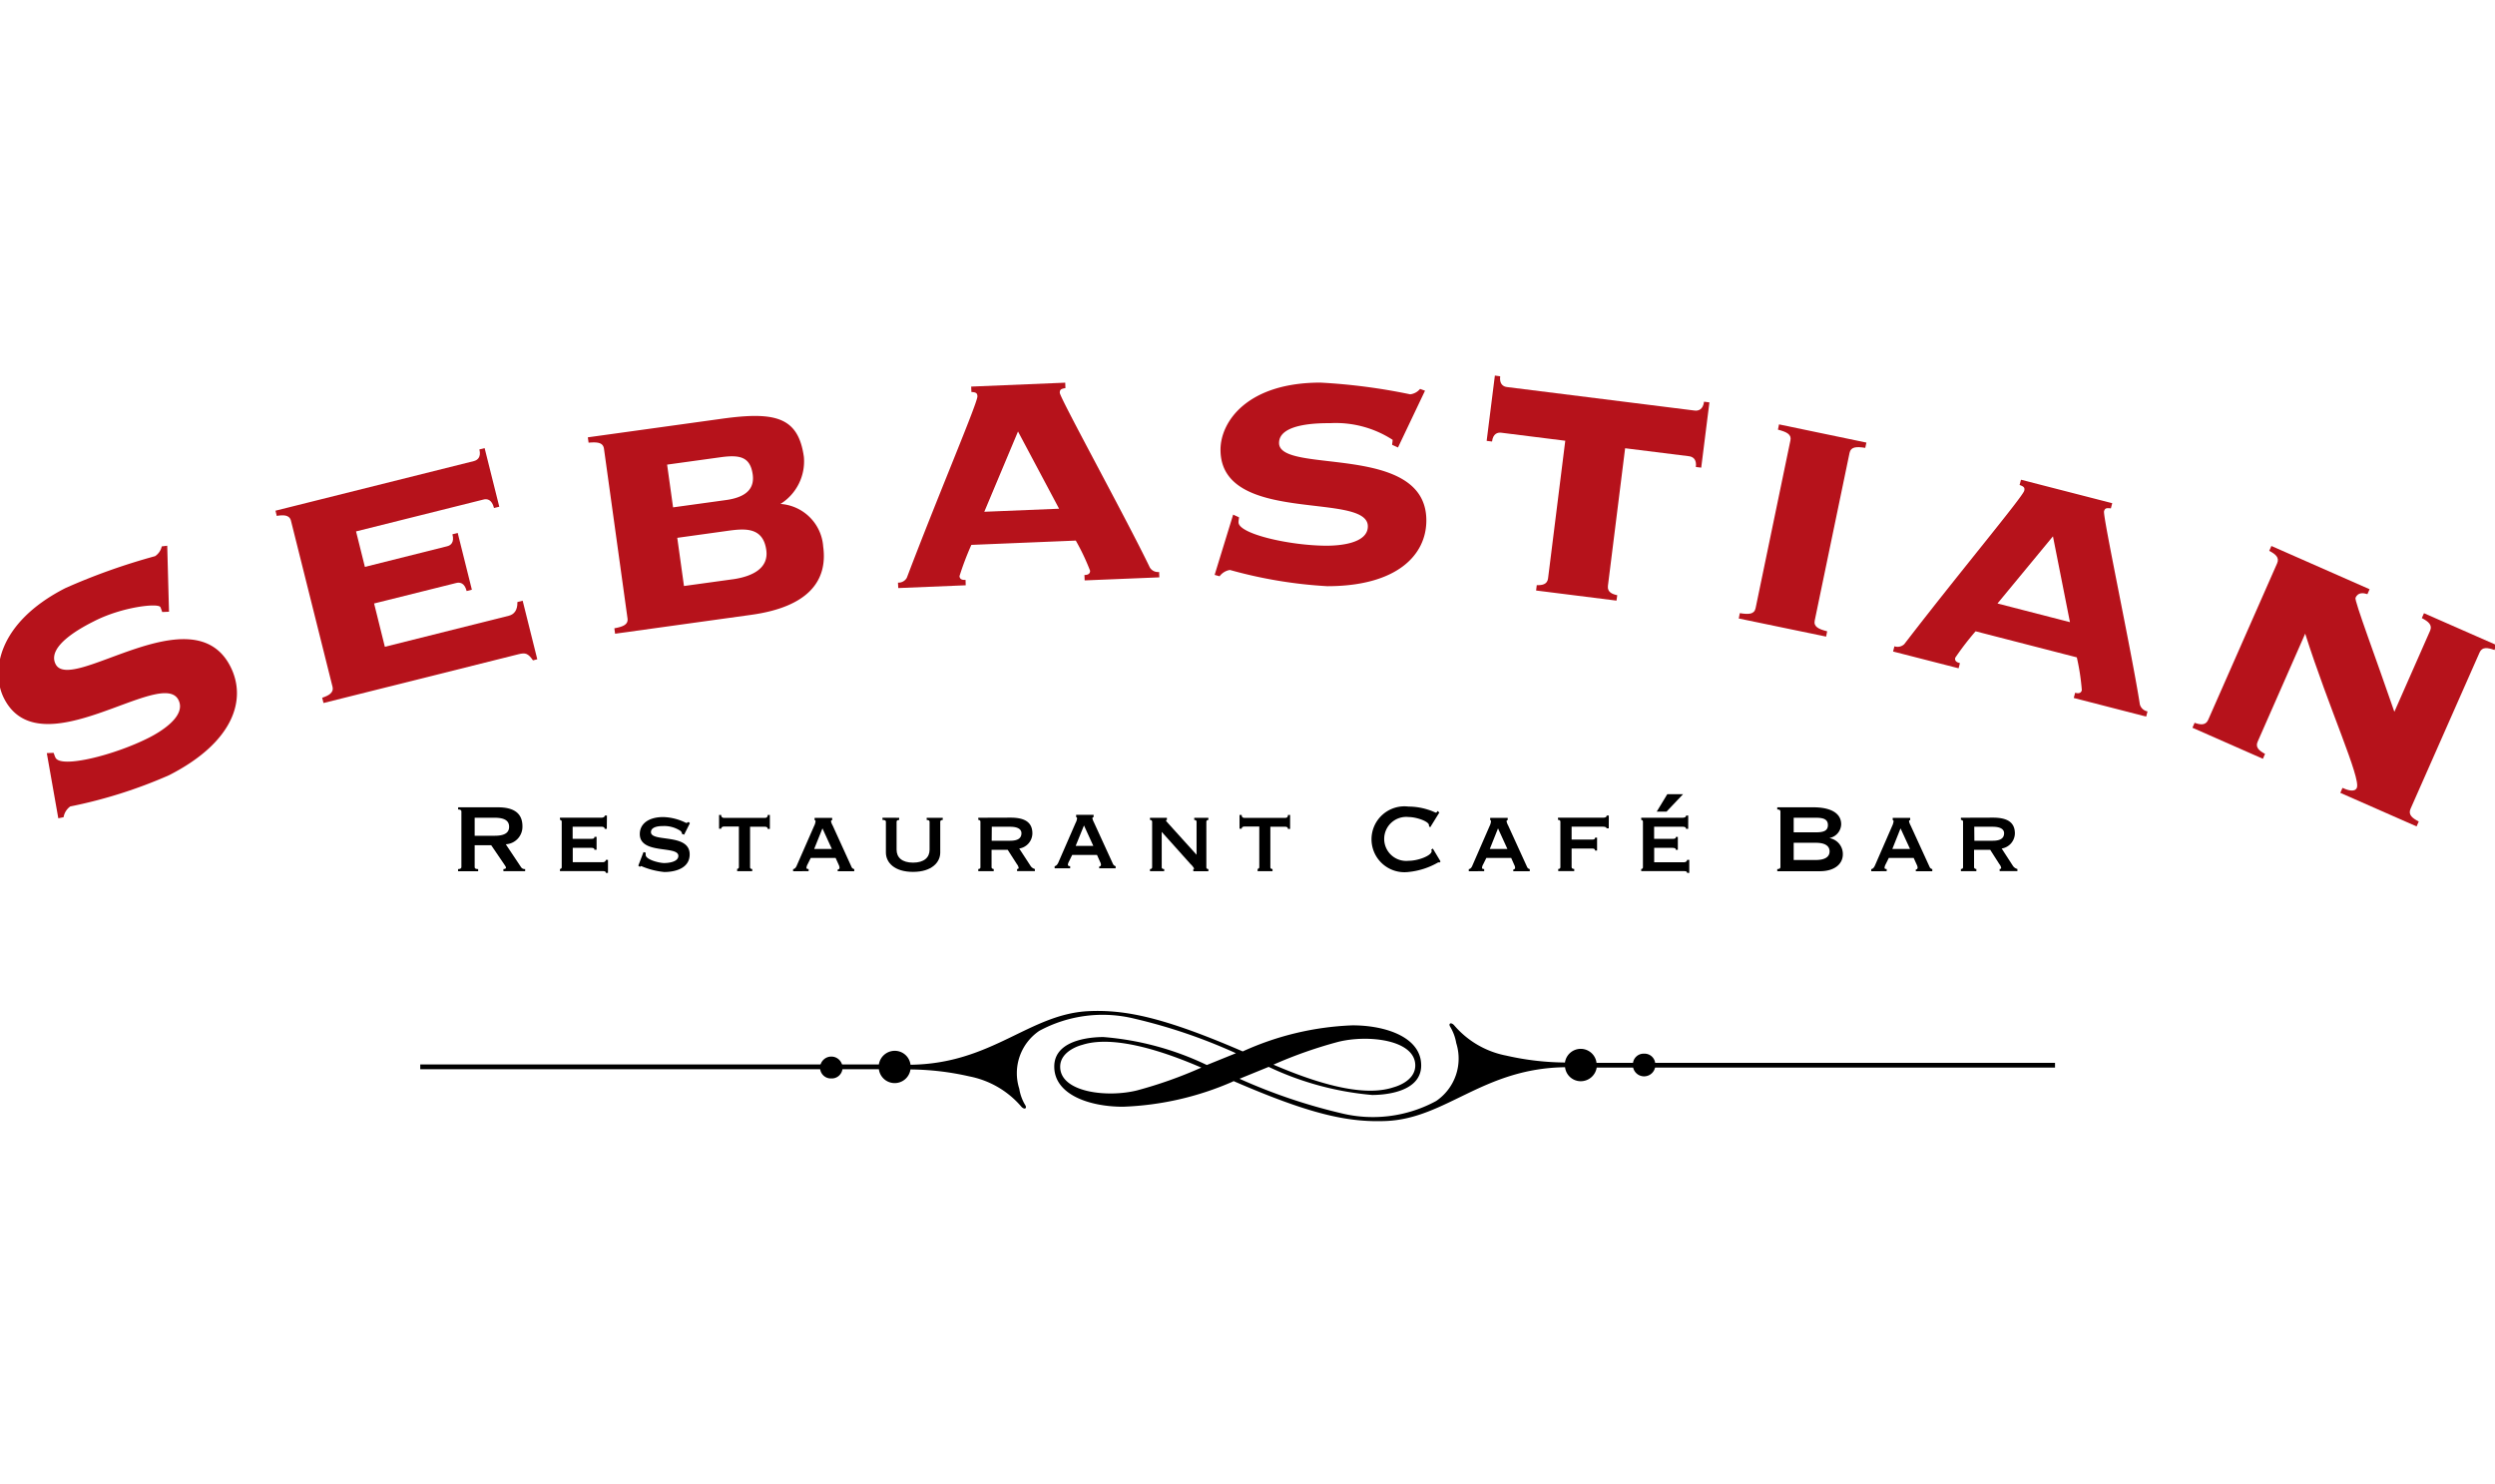 <svg xmlns="http://www.w3.org/2000/svg" xmlns:xlink="http://www.w3.org/1999/xlink" width="116" height="69" viewBox="0 0 116 69"><defs><clipPath id="a"><rect width="116" height="69" transform="translate(-3389.925 5808.958)" fill="#fff"/></clipPath></defs><g transform="translate(3389.925 -5808.958)" clip-path="url(#a)"><g transform="translate(-3390 5826.414)"><g transform="translate(0 0)"><path d="M186.736,76.21c.106,0,.155.031.155.1V78.88c0,.066-.049.1-.155.1v.1h.934v-.1c-.125,0-.162-.032-.162-.1V77.873h.77l.6.882c.054.08.086.125.086.163s-.054.061-.12.061v.1h1.011v-.1a.2.2,0,0,1-.186-.08l-.715-1.072a.814.814,0,0,0,.775-.835c0-.647-.451-.883-1.142-.883h-1.846Zm.772.384h.935c.516,0,.666.181.666.419s-.15.418-.666.418h-.935Z" transform="translate(-165.364 -56.03)"/><path d="M196.294,76.706h-.1c0,.057-.055.1-.17.1h-1.914v.1a.084.084,0,0,1,.082.085v2.117a.079.079,0,0,1-.082.081v.1h1.98c.089,0,.153.013.153.083h.1v-.607h-.1c0,.066-.064.111-.153.111h-1.385v-.67h.792c.141,0,.229.01.209.091h.107v-.6h-.1c0,.084-.054.091-.179.091h-.834v-.563h1.318c.116,0,.17.027.17.1h.1Z" transform="translate(-168.001 -56.244)"/><path d="M199.778,79.073l.074.059a.084.084,0,0,1,.064-.038,3.57,3.57,0,0,0,1.071.275c.493,0,1.179-.164,1.179-.82,0-1-1.8-.549-1.8-1.034,0-.208.256-.282.54-.282a1.369,1.369,0,0,1,.84.229.191.191,0,0,1,.062.134l.1.037.267-.531-.059-.062c-.044.022-.057.046-.118.046a2.518,2.518,0,0,0-1.06-.272c-.679,0-1.091.311-1.091.791,0,.963,1.793.521,1.793,1.013,0,.288-.468.334-.662.334-.217,0-.858-.153-.858-.382,0-.033,0-.074,0-.1l-.1-.028Z" transform="translate(-170.026 -56.282)"/><path d="M206.464,79.274h.7v-.1c-.055,0-.1-.025-.1-.081V77.209h.7c.055,0,.12.027.12.1h.1v-.648h-.1c0,.107-.065.134-.12.134h-1.92a.117.117,0,0,1-.121-.134h-.1V77.3h.1c0-.069.069-.1.121-.1h.7v1.885a.078.078,0,0,1-.081.081Z" transform="translate(-172.116 -56.226)"/><path d="M211.7,79.348v-.1c-.066,0-.1-.007-.1-.066a.426.426,0,0,1,.049-.148l.15-.3h1.157l.145.321a.349.349,0,0,1,.037.135.083.083,0,0,1-.087.081v.08h.77v-.1a.166.166,0,0,1-.13-.109l-.873-1.917a.629.629,0,0,1-.076-.194c0-.048.033-.048.053-.061v-.1h-.817v.1c.024.014.044.018.044.061a.631.631,0,0,1-.07.224l-.805,1.836c-.026.062-.078.154-.168.161v.1Zm.643-1.989.437.955h-.821Z" transform="translate(-174.03 -56.3)"/><path d="M217.445,76.864v.1c.118,0,.159.031.159.085v1.432c0,.463.393.9,1.261.9s1.266-.441,1.266-.9V77.051c0-.054.039-.085.116-.085v-.1H219.5v.1c.091,0,.135.031.135.085v1.3c0,.359-.256.6-.767.6s-.767-.238-.767-.6v-1.3c0-.054.04-.085.12-.085v-.1Z" transform="translate(-176.341 -56.3)"/><path d="M224.377,76.864v.1c.059,0,.1.031.1.085v2.116c0,.056-.039.082-.1.082v.1h.718v-.1c-.043,0-.1-.026-.1-.082v-.81h.75l.429.668a.386.386,0,0,1,.08.172c0,.044-.038.051-.073.051v.1h.828v-.1a.337.337,0,0,1-.2-.141l-.528-.81a.722.722,0,0,0,.612-.7c0-.538-.376-.736-1.018-.736Zm.628.419h.853c.364,0,.526.12.526.3,0,.233-.167.35-.526.35H225Z" transform="translate(-178.819 -56.3)"/><path d="M237.461,79.349v-.1c-.07,0-.115-.025-.115-.081V77.522l1.339,1.495a.809.809,0,0,1,.167.208c0,.021-.015.025-.037.025v.1h.7v-.1c-.053,0-.094-.025-.094-.081V77.051a.085.085,0,0,1,.094-.085v-.1h-.657v.1c.067,0,.108.031.108.085v1.534l-1.3-1.438c-.072-.085-.118-.124-.118-.15s0-.027.039-.031v-.1H236.8v.1a.087.087,0,0,1,.1.085v2.117c0,.056-.044.081-.1.081v.1Z" transform="translate(-183.259 -56.3)"/><path d="M244.121,79.274h.694v-.1c-.058,0-.1-.025-.1-.081V77.209h.7c.057,0,.118.027.118.1h.1v-.648h-.1c0,.107-.06.134-.118.134H243.5c-.055,0-.118-.027-.118-.134h-.1V77.3h.1c0-.069.062-.1.118-.1h.7v1.885a.077.077,0,0,1-.076.081Z" transform="translate(-185.577 -56.226)"/><path d="M255.678,78.009l-.076.05a.125.125,0,0,1,.021.066c0,.211-.62.452-1.073.452a1.023,1.023,0,1,1,0-2.034c.354,0,.91.191.945.36a.69.69,0,0,1,.008.072l.053.044.425-.688-.084-.07c-.015.028-.042.078-.075.078s-.161-.078-.383-.143a2.983,2.983,0,0,0-.889-.139,1.532,1.532,0,1,0,0,3.04,3.422,3.422,0,0,0,1.38-.447c.019,0,.038.006.062.006l.044-.048Z" transform="translate(-188.986 -56.012)"/><path d="M260.579,79.348v-.1c-.067,0-.1-.007-.1-.066a.378.378,0,0,1,.051-.148l.149-.3h1.156l.142.321a.317.317,0,0,1,.04.135.085.085,0,0,1-.086.081v.08h.767v-.1a.166.166,0,0,1-.129-.109l-.875-1.917a.706.706,0,0,1-.074-.194c0-.048.029-.048.053-.061v-.1h-.815v.1c.021.014.037.018.037.061a.593.593,0,0,1-.066.224l-.8,1.836c-.024.062-.076.154-.166.161v.1Zm.643-1.989.436.955h-.817Z" transform="translate(-191.5 -56.3)"/><path d="M268.687,76.706h-.1c0,.057-.042.1-.163.1h-2.1v.1c.074,0,.111.031.111.085v2.117c0,.056-.037.081-.1.081v.1h.744v-.1c-.064,0-.122-.025-.122-.081v-.869h.946c.118,0,.136.027.146.094h.092v-.6h-.092c-.01.066-.028.09-.146.09h-.946v-.6h1.464c.121,0,.163.042.163.077h.1Z" transform="translate(-193.813 -56.244)"/><path d="M273.559,75.158l-.492.811h.456l.769-.811Zm.973.995h-.1c0,.057-.053.1-.167.1h-1.919v.1a.081.081,0,0,1,.08.085v2.117a.076.076,0,0,1-.08.081v.1h1.987c.082,0,.147.014.147.083h.1v-.607h-.1c0,.066-.066.111-.147.111h-1.384v-.67h.788c.136,0,.232.01.212.091h.1v-.6h-.093c0,.084-.057.091-.181.091h-.829v-.563h1.317c.114,0,.167.027.167.1h.1Z" transform="translate(-195.966 -55.69)"/><path d="M282.189,76.109v.1c.1,0,.147.031.147.1V78.88c0,.066-.046.1-.147.1v.1h1.979c.681,0,1.069-.332,1.069-.788a.747.747,0,0,0-.605-.747v-.012a.669.669,0,0,0,.528-.632c0-.592-.616-.792-1.284-.792Zm.763,1.649h1.031c.445,0,.638.159.638.4s-.193.4-.638.4h-1.031Zm0-1.164h1.031c.326,0,.56.057.56.341s-.234.337-.56.337h-1.031Z" transform="translate(-199.483 -56.03)"/><path d="M289.7,79.348v-.1c-.063,0-.1-.007-.1-.066a.412.412,0,0,1,.049-.148l.149-.3h1.157l.146.321a.33.33,0,0,1,.037.135.085.085,0,0,1-.085.081v.08h.767v-.1a.166.166,0,0,1-.129-.109l-.878-1.917a.735.735,0,0,1-.075-.194c0-.048.035-.048.055-.061v-.1h-.813v.1c.019.014.041.018.041.061a.782.782,0,0,1-.07.224l-.8,1.836c-.029.062-.082.154-.17.161v.1Zm.644-1.989.44.955h-.821Z" transform="translate(-201.907 -56.3)"/><path d="M295.474,76.864v.1c.058,0,.1.031.1.085v2.116c0,.056-.038.082-.1.082v.1h.719v-.1c-.048,0-.107-.026-.107-.082v-.81h.751l.427.668a.355.355,0,0,1,.082.172c0,.044-.036.051-.071.051v.1h.826v-.1a.347.347,0,0,1-.206-.141l-.525-.81a.726.726,0,0,0,.614-.7c0-.538-.378-.736-1.02-.736Zm.621.419h.856c.366,0,.531.12.531.3,0,.233-.169.35-.531.35H296.1Z" transform="translate(-204.231 -56.3)"/><path d="M230.622,79.136v-.1c-.067,0-.105-.013-.105-.073a.4.4,0,0,1,.049-.141l.151-.308h1.153l.145.326a.314.314,0,0,1,.04.134.083.083,0,0,1-.084.08v.084h.765v-.1a.189.189,0,0,1-.127-.111l-.878-1.917a.864.864,0,0,1-.075-.193c0-.051.032-.051.056-.066v-.1H230.9v.1c.017.015.044.022.044.066a.641.641,0,0,1-.074.22l-.8,1.837c-.031.065-.084.151-.17.164v.1Zm.643-1.991.434.951h-.821Z" transform="translate(-180.792 -56.222)"/><path d="M213.452,95.15a.5.5,0,0,0,.522-.495.522.522,0,1,0-1.044,0,.5.5,0,0,0,.522.495" transform="translate(-174.727 -62.465)"/><path d="M272.262,93.935a.5.5,0,0,0-.521.5.522.522,0,1,0,1.042,0,.5.5,0,0,0-.521-.5" transform="translate(-195.748 -62.402)"/><path d="M222.231,92.727a13.485,13.485,0,0,1,5.114-1.216c1.556,0,3.195.56,3.191,1.865,0,1.372-2.065,1.372-2.285,1.372a14.067,14.067,0,0,1-4.806-1.306l-1.355.553a26.068,26.068,0,0,0,4.718,1.6,6.164,6.164,0,0,0,4.423-.566,2.383,2.383,0,0,0,.935-2.692,2.164,2.164,0,0,0-.289-.774c-.075-.138.04-.209.183-.065a4.241,4.241,0,0,0,2.431,1.42,12.663,12.663,0,0,0,2.73.321h0a.74.74,0,0,1,1.467.015h0l.365,0h20.952v.222H238.687l.009,0a.752.752,0,0,1-.74.633.734.734,0,0,1-.731-.651h0c-3.809.051-5.527,2.379-8.313,2.5-1.833.077-3.617-.346-7.113-1.861v.02a13.925,13.925,0,0,1-5.13,1.178c-1.554,0-3.194-.561-3.192-1.869,0-1.374,2.066-1.37,2.286-1.371a13.62,13.62,0,0,1,4.807,1.3l1.353-.548a25.254,25.254,0,0,0-4.715-1.606,6.193,6.193,0,0,0-4.427.566,2.379,2.379,0,0,0-.931,2.693,2.112,2.112,0,0,0,.287.775c.075.136-.039.212-.185.064a4.244,4.244,0,0,0-2.429-1.416,12.633,12.633,0,0,0-2.732-.321v0a.741.741,0,0,1-1.468-.01l0,0-.366,0H184V93.33h21.322l0,0a.749.749,0,0,1,.737-.635.736.736,0,0,1,.734.648h0c3.808-.047,5.527-2.378,8.315-2.494,1.662-.069,3.447.281,7.126,1.872Zm1.434.611c2.6,1.119,4.416,1.438,5.572,1.057-.009,0,1.023-.24,1.024-1.019,0-1.187-2.17-1.444-3.573-1.1a20.6,20.6,0,0,0-3.023,1.064m-3.347.137c-2.927-1.265-4.615-1.363-5.546-1.056.013-.005-1.02.241-1.02,1.015,0,1.186,2.169,1.448,3.573,1.1a20.1,20.1,0,0,0,2.993-1.062" transform="translate(-164.386 -61.295)"/><path d="M178.613,59.357l-.5-2.014,3.821-.953c.163-.041.385-.012.482.375l.243-.062L182,54.062l-.245.064c.1.386-.085.519-.246.557l-3.824.959-.411-1.65L183.2,52.51c.163-.043.387-.01.488.394l.245-.06-.681-2.724-.244.06c.091.366-.092.5-.254.542l-9.226,2.307.058.242c.292-.049.591-.061.662.225l1.932,7.72c.07.287-.2.417-.481.51l.062.245,9.065-2.268c.324-.08.441-.046.674.284l.2-.05-.68-2.724-.245.064c.012.384-.157.577-.4.637Z" transform="translate(-160.645 -46.741)" fill="#b6121b"/><path d="M202.854,55.388l-2.259.312-.312-2.24,2.261-.314c.81-.114,1.723-.238,1.878.883.116.83-.612,1.225-1.568,1.36m-3.043-5.333,2.469-.341c.916-.128,1.394-.024,1.511.8.073.54-.154,1.035-1.233,1.187l-2.47.341Zm5.266,1.831A2.334,2.334,0,0,0,206.17,49.7c-.257-1.847-1.308-2.124-3.8-1.779l-6.245.866.035.249c.418-.038.674-.008.716.283l1.094,7.885c.039.287-.2.386-.612.462l.035.252,6.329-.878c2.615-.362,3.567-1.554,3.346-3.171a2.138,2.138,0,0,0-1.99-1.985" transform="translate(-168.72 -45.91)" fill="#b6121b"/><path d="M241.478,54.317l.231.064a.736.736,0,0,1,.481-.293,21.16,21.16,0,0,0,4.524.754c3.207,0,4.607-1.423,4.607-3.058,0-3.645-6.848-2.117-6.848-3.6,0-.922,1.864-.922,2.388-.922a4.86,4.86,0,0,1,2.892.775c0,.085-.022.167-.022.233l.272.123,1.256-2.64-.23-.083a.7.7,0,0,1-.459.251,27.684,27.684,0,0,0-4.17-.544c-3.412,0-4.649,1.822-4.649,3.121,0,3.519,6.85,1.928,6.85,3.562,0,.817-1.383.9-1.906.9-1.7,0-4.106-.544-4.106-1.088,0-.107.022-.17.022-.233l-.272-.124Z" transform="translate(-184.931 -45.044)" fill="#b6121b"/><path d="M156.262,69.851l.245-.05a.777.777,0,0,1,.31-.5,22.236,22.236,0,0,0,4.593-1.452c3-1.529,3.632-3.527,2.852-5.057-1.737-3.409-7.416,1.284-8.125-.107-.44-.862,1.3-1.75,1.795-2,1.313-.67,2.976-.848,3.075-.653.04.079.058.167.089.229l.313-.013-.083-3.069-.254.031a.736.736,0,0,1-.31.454,29.267,29.267,0,0,0-4.161,1.48c-3.192,1.626-3.481,3.921-2.861,5.135,1.678,3.293,7.328-1.461,8.107.068.389.763-.866,1.5-1.355,1.749-1.588.81-4.1,1.449-4.36.939-.051-.1-.06-.169-.091-.227l-.314.013Z" transform="translate(-153.476 -49.262)" fill="#b6121b"/><path d="M262.106,45.4c-.166-.019-.362-.129-.316-.5l-.247-.033-.382,3.035.25.031c.046-.373.263-.43.431-.409l2.974.373-.8,6.4c-.035.29-.291.321-.525.314l-.031.249,3.738.47.035-.251c-.229-.049-.468-.141-.434-.433l.8-6.4,2.972.371c.167.021.364.13.317.5l.249.03.381-3.033-.249-.033c-.048.374-.266.431-.433.413Z" transform="translate(-191.967 -44.861)" fill="#b6121b"/><path d="M281.274,48.4l-.05.245c.405.105.641.22.58.5l-1.619,7.8c-.06.287-.319.3-.733.231l-.05.249,4.062.842.048-.247c-.4-.1-.639-.216-.578-.5l1.619-7.794c.06-.287.317-.3.731-.234l.053-.246Z" transform="translate(-198.487 -46.125)" fill="#b6121b"/><path d="M325.581,62.148c.118-.265.374-.224.69-.111l.1-.227-3.377-1.484-.1.227c.3.156.5.317.386.584l-1.663,3.774c-.842-2.451-1.866-5.17-1.807-5.3.116-.271.374-.229.555-.171l.1-.229L315.9,57.2l-.1.227c.281.147.487.306.367.578l-3.208,7.283c-.119.268-.374.225-.63.134l-.1.23,3.276,1.443.1-.228c-.26-.138-.467-.3-.344-.567l2.21-5.023c1.1,3.462,2.6,6.728,2.4,7.17-.1.23-.477.088-.666,0l-.1.232,3.546,1.56.1-.229c-.3-.154-.5-.315-.384-.583Z" transform="translate(-210.221 -49.272)" fill="#b6121b"/><path d="M295.421,58.16,298,55.038l.79,3.99Zm6.622,4.709c-.357-2.318-1.728-8.749-1.668-8.994.038-.143.109-.166.317-.136l.064-.242-4.242-1.091-.065.244c.2.072.251.126.215.269-.074.284-2.98,3.756-5.576,7.131a.448.448,0,0,1-.459.1l-.062.243,3.046.78.062-.24c-.083-.022-.265-.068-.217-.251a13.077,13.077,0,0,1,.945-1.229l4.706,1.212a10.251,10.251,0,0,1,.233,1.528c-.048.186-.231.138-.311.118l-.064.242,3.367.866.063-.242a.448.448,0,0,1-.352-.308" transform="translate(-202.477 -47.558)" fill="#b6121b"/><path d="M222.577,51.385l1.567-3.733,1.91,3.591Zm7.7,2.6c-1.009-2.113-4.177-7.879-4.19-8.128-.006-.148.057-.19.262-.221l-.009-.253-4.373.182.01.251c.209.012.273.049.28.2.012.295-1.768,4.454-3.283,8.439a.442.442,0,0,1-.41.225l.013.252,3.136-.129-.008-.252c-.084.006-.271.012-.281-.176a13.688,13.688,0,0,1,.551-1.45l4.856-.2a10.425,10.425,0,0,1,.664,1.4c.008.188-.18.2-.262.2l.01.251,3.472-.142-.01-.25a.442.442,0,0,1-.427-.2" transform="translate(-176.739 -45.047)" fill="#b6121b"/></g></g></g></svg>